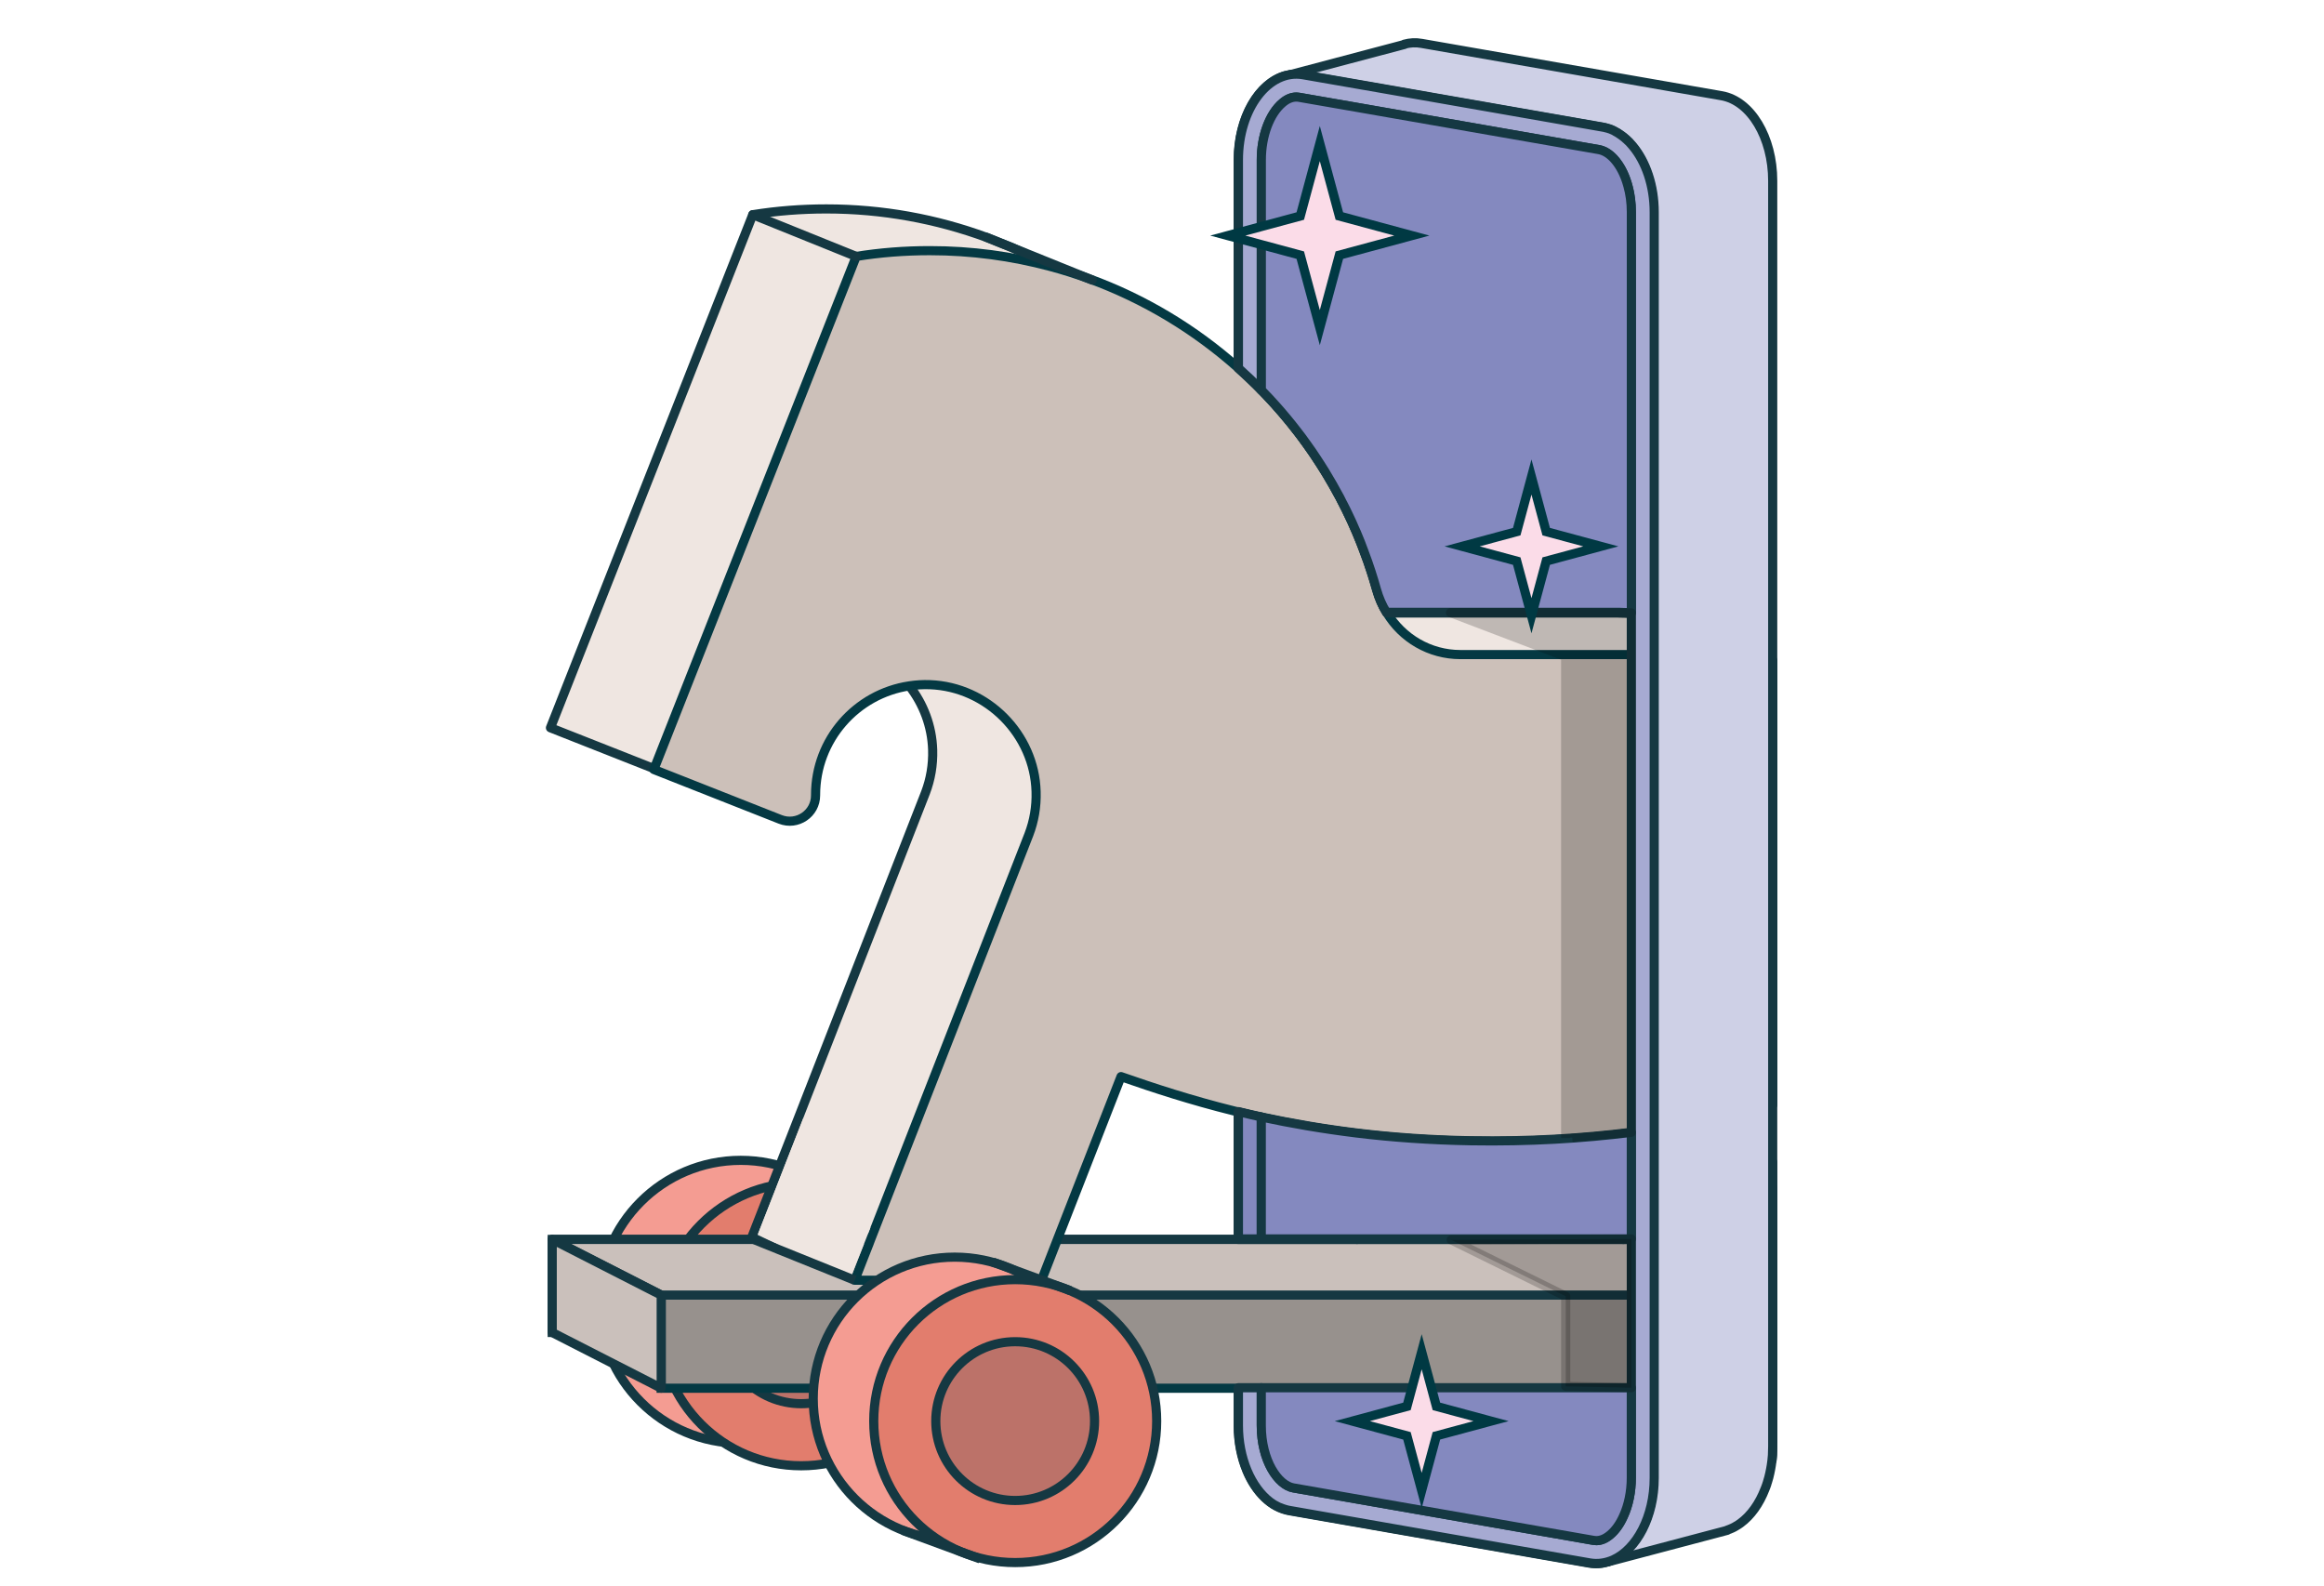 <svg width="170" height="116" viewBox="0 0 170 116" fill="none" xmlns="http://www.w3.org/2000/svg">
<g clip-path="url(#clip0_4296_51276)">
<path d="M54.184 105.57C59.9 105.57 64.533 100.937 64.533 95.221C64.533 89.506 59.9 84.873 54.184 84.873C48.469 84.873 43.836 89.506 43.836 95.221C43.836 100.937 48.469 105.57 54.184 105.57Z" fill="#F49C92" stroke="#153842" stroke-width="0.669" stroke-linejoin="round"/>
<path d="M128.036 84.867C128.598 84.867 129.14 84.914 129.675 85.001V105.43C129.14 105.517 128.598 105.564 128.036 105.564C127.587 105.564 127.152 105.537 126.724 105.476H126.717C124.508 105.202 122.533 104.232 120.987 102.786C120.973 102.779 120.967 102.772 120.96 102.759C120.552 102.384 120.184 101.982 119.849 101.541C118.932 100.356 118.269 98.977 117.935 97.464C117.774 96.742 117.688 95.985 117.688 95.216C117.688 95.055 117.694 94.888 117.701 94.727C117.767 93.274 118.136 91.895 118.745 90.657C119.3 89.533 120.05 88.522 120.96 87.672C120.967 87.659 120.973 87.652 120.987 87.645C122.834 85.918 125.311 84.867 128.036 84.867Z" fill="#F49C92" stroke="#153842" stroke-width="0.669" stroke-linejoin="round"/>
<path d="M58.606 107.214C64.321 107.214 68.954 102.581 68.954 96.866C68.954 91.151 64.321 86.518 58.606 86.518C52.891 86.518 48.258 91.151 48.258 96.866C48.258 102.581 52.891 107.214 58.606 107.214Z" fill="#E27D6D" stroke="#153842" stroke-width="0.669" stroke-linejoin="round"/>
<path d="M58.608 102.673C61.815 102.673 64.415 100.073 64.415 96.866C64.415 93.659 61.815 91.059 58.608 91.059C55.401 91.059 52.801 93.659 52.801 96.866C52.801 100.073 55.401 102.673 58.608 102.673Z" fill="#BC7269" stroke="#153842" stroke-width="0.669" stroke-linejoin="round"/>
<path d="M129.677 86.909V105.798C129.677 106.019 129.67 106.233 129.657 106.448C129.643 106.568 129.637 106.688 129.624 106.809V106.816C128.579 106.528 127.602 106.066 126.725 105.477H126.718C125.239 104.486 124.034 103.134 123.231 101.541C122.602 100.303 122.214 98.924 122.134 97.465C122.12 97.271 122.113 97.07 122.113 96.869C122.113 96.133 122.187 95.417 122.334 94.727C122.649 93.228 123.291 91.842 124.181 90.658C125.534 88.864 127.455 87.518 129.677 86.909Z" fill="#E27D6D" stroke="#153842" stroke-width="0.669" stroke-linejoin="round"/>
<path d="M129.677 91.769V101.963C129.443 101.836 129.222 101.695 129.008 101.541C127.73 100.591 126.853 99.131 126.679 97.465C126.665 97.271 126.652 97.07 126.652 96.869C126.652 96.113 126.799 95.39 127.061 94.727C127.563 93.462 128.493 92.411 129.677 91.769Z" fill="#BC7269" stroke="#153842" stroke-width="0.669" stroke-linejoin="round"/>
<path d="M129.678 90.657H40.395V97.464H129.678V90.657Z" fill="#CAC0BB" stroke="#153842" stroke-width="0.669" stroke-miterlimit="10"/>
<path d="M129.675 94.727H48.363V101.541H129.675V94.727Z" fill="#97918D" stroke="#043943" stroke-width="0.669" stroke-miterlimit="10"/>
<path d="M129.678 90.657V94.727H48.367L44.176 92.585L40.395 90.657H129.678Z" fill="#CAC0BB" stroke="#153842" stroke-width="0.669" stroke-linecap="round" stroke-linejoin="round"/>
<path d="M128.472 48.08C128.887 48.375 129.289 48.689 129.676 49.017V78.121C129.342 77.264 129.027 76.447 128.733 75.697C126.484 76.487 123.914 77.317 120.988 78.06C120.982 78.06 120.968 78.067 120.962 78.067C120.667 78.141 120.373 78.214 120.071 78.288C114.657 79.6 108.07 80.564 100.045 80.423C99.784 80.416 99.522 80.41 99.262 80.403C96.115 80.323 93.237 80.075 90.573 79.707C87.689 79.319 85.071 78.796 82.675 78.201C79.576 77.431 76.865 76.547 74.436 75.697L68.619 90.59H54.957L56.463 86.742V86.735L57.033 85.276V85.269L57.876 83.121L67.702 57.973C68.07 57.009 68.257 55.952 68.224 54.847C68.17 53.1 67.541 51.48 66.517 50.169C65.092 48.335 62.903 47.116 60.46 47.029C55.868 46.869 52.093 50.537 52.093 55.095V55.128C52.093 56.46 50.747 57.371 49.509 56.882L47.849 56.226L40.266 53.234L55.065 15.704C56.818 15.423 58.612 15.282 60.446 15.282C64.563 15.282 68.505 16.019 72.153 17.357L72.227 17.384L74.06 18.12C74.114 18.14 74.161 18.167 74.215 18.194C75.112 18.589 75.981 19.024 76.832 19.492C82.682 22.719 87.481 27.625 90.573 33.562C91.658 35.63 92.528 37.826 93.164 40.122C93.927 42.886 96.397 44.827 99.262 44.827H118.258C119.175 44.827 120.078 44.901 120.962 45.035C120.968 45.035 120.975 45.035 120.989 45.041C122.14 45.215 123.251 45.503 124.322 45.898L125.447 46.353C126.517 46.829 127.528 47.404 128.472 48.08Z" fill="#EFE6E1" stroke="#153842" stroke-width="0.669" stroke-linecap="round" stroke-linejoin="round"/>
<path d="M128.475 48.08C128.883 48.14 129.284 48.214 129.679 48.301V80.818C129.017 80.998 128.341 81.172 127.638 81.34C125.597 81.835 123.388 82.277 120.991 82.632C120.985 82.638 120.978 82.638 120.965 82.638C117.029 83.22 112.598 83.562 107.611 83.475C104.606 83.421 101.835 83.221 99.265 82.906C96.065 82.518 93.187 81.969 90.576 81.333C90.462 81.306 90.355 81.279 90.242 81.253C87.142 80.483 84.432 79.599 82.002 78.749L77.35 90.657L76.192 93.629L76.185 93.642H62.524L62.825 92.872L63.093 92.183L63.595 90.911V90.904L63.688 90.657L63.715 90.59L64.566 88.415L64.572 88.401L65.442 86.172L75.268 61.025C75.637 60.061 75.824 59.004 75.79 57.899C75.67 53.709 72.216 50.235 68.026 50.081C67.51 50.061 67.008 50.094 66.52 50.168C62.631 50.75 59.659 54.097 59.659 58.147V58.18C59.659 59.512 58.314 60.422 57.075 59.934L47.832 56.286L47.852 56.226L62.631 18.756C64.385 18.474 66.179 18.334 68.012 18.334C71.065 18.334 74.023 18.736 76.835 19.492C77.772 19.74 78.695 20.034 79.593 20.362L79.653 20.382C83.715 21.861 87.41 24.097 90.576 26.915C94.298 30.221 97.283 34.338 99.264 38.99C99.84 40.342 100.329 41.741 100.73 43.173C100.897 43.769 101.139 44.325 101.453 44.827C102.571 46.681 104.579 47.879 106.828 47.879H125.824C126.728 47.879 127.611 47.946 128.475 48.08Z" fill="#CCC0B9" stroke="#043943" stroke-width="0.669" stroke-linejoin="round"/>
<path d="M55.418 90.322L62.187 93.56L63.671 89.799L58.772 81.762L55.418 90.322Z" fill="#EFE6E1"/>
<path d="M54.957 90.59L62.522 93.644" stroke="#153842" stroke-width="0.669" stroke-miterlimit="10"/>
<path d="M40.395 90.658L48.367 94.731V101.54L40.395 97.467V90.658Z" fill="#CAC0BB" stroke="#153842" stroke-width="0.669" stroke-linecap="round" stroke-linejoin="round"/>
<path d="M72.152 17.355L79.895 20.483" stroke="#153842" stroke-width="0.669" stroke-linecap="round" stroke-linejoin="round"/>
<path d="M55.066 15.703L62.631 18.758" stroke="#153842" stroke-width="0.669" stroke-linecap="round" stroke-linejoin="round"/>
<path d="M69.837 112.65C75.552 112.65 80.185 108.017 80.185 102.301C80.185 96.586 75.552 91.953 69.837 91.953C64.121 91.953 59.488 96.586 59.488 102.301C59.488 108.017 64.121 112.65 69.837 112.65Z" fill="#F49C92" stroke="#153842" stroke-width="0.669" stroke-linejoin="round"/>
<path d="M74.262 114.294C79.978 114.294 84.611 109.661 84.611 103.946C84.611 98.231 79.978 93.598 74.262 93.598C68.547 93.598 63.914 98.231 63.914 103.946C63.914 109.661 68.547 114.294 74.262 114.294Z" fill="#E27D6D" stroke="#153842" stroke-width="0.669" stroke-linejoin="round"/>
<path d="M74.26 109.753C77.467 109.753 80.067 107.153 80.067 103.946C80.067 100.739 77.467 98.139 74.26 98.139C71.053 98.139 68.453 100.739 68.453 103.946C68.453 107.153 71.053 109.753 74.26 109.753Z" fill="#BC7269" stroke="#153842" stroke-width="0.669" stroke-linejoin="round"/>
<path d="M117.427 9.355C117.361 9.341 117.293 9.328 117.227 9.314H117.247C117.307 9.328 117.367 9.335 117.427 9.355Z" stroke="#153842" stroke-width="0.669" stroke-miterlimit="10"/>
<path d="M99.825 6.275C99.47 7.193 99.263 8.257 99.263 9.395V38.993C97.281 34.341 94.296 30.225 90.574 26.918V11.704C90.574 8.605 92.082 6.064 94.029 5.528C94.412 5.441 94.667 5.441 94.751 5.439C94.925 5.432 95.099 5.452 95.28 5.479L99.825 6.275Z" fill="#A6AAD2" stroke="#153842" stroke-width="0.669" stroke-linejoin="round"/>
<path d="M118.642 9.937C118.441 9.79 118.234 9.663 118.02 9.562C118.234 9.663 118.441 9.783 118.642 9.937Z" stroke="#153842" stroke-width="0.669" stroke-miterlimit="10"/>
<path d="M99.263 82.909V90.66H90.574V81.336C93.185 81.972 96.063 82.521 99.263 82.909Z" fill="#A6AAD2" stroke="#153842" stroke-width="0.669" stroke-linejoin="round"/>
<path d="M119.376 10.633C119.409 10.667 119.436 10.7 119.463 10.74C119.45 10.727 119.442 10.72 119.436 10.714C119.356 10.62 119.282 10.533 119.209 10.453C119.188 10.426 119.168 10.399 119.148 10.379C119.215 10.453 119.289 10.526 119.349 10.6C119.356 10.613 119.369 10.627 119.376 10.633Z" stroke="#153842" stroke-width="0.669" stroke-miterlimit="10"/>
<path d="M119.597 10.914C119.63 10.961 119.663 11.008 119.69 11.055C119.624 10.961 119.556 10.867 119.496 10.787C119.529 10.827 119.563 10.867 119.597 10.914Z" stroke="#153842" stroke-width="0.669" stroke-miterlimit="10"/>
<path d="M117.623 114.228L117.629 114.235C117.187 114.382 116.726 114.415 116.251 114.335L94.309 110.5C92.984 110.266 91.853 109.141 91.197 107.555V107.548C90.802 106.598 90.574 105.473 90.574 104.282V101.544H99.263V101.966C99.263 105.145 100.869 107.816 103.004 108.191L120.401 111.223C119.811 112.742 118.801 113.853 117.623 114.228Z" fill="#A6AAD2" stroke="#153842" stroke-width="0.669" stroke-linejoin="round"/>
<path d="M120.28 12.126C120.281 12.127 120.282 12.129 120.282 12.131C120.205 11.957 120.126 11.782 120.037 11.62C120.003 11.559 119.971 11.498 119.933 11.436C119.859 11.302 119.778 11.175 119.691 11.055C119.732 11.108 119.765 11.162 119.799 11.215C119.873 11.316 119.939 11.423 119.993 11.53C120.02 11.584 120.053 11.644 120.08 11.697C120.093 11.724 120.113 11.758 120.127 11.784C120.133 11.811 120.154 11.838 120.167 11.871C120.207 11.951 120.247 12.039 120.28 12.126Z" stroke="#153842" stroke-width="0.669" stroke-miterlimit="10"/>
<path d="M120.962 45.037C120.078 44.904 119.175 44.83 118.258 44.83H101.45C101.136 44.328 100.895 43.772 100.727 43.176C100.326 41.744 99.837 40.345 99.262 38.993V9.395C99.262 8.257 99.469 7.193 99.824 6.275L117.227 9.314C119.927 9.897 120.955 13.043 120.962 15.532L120.962 45.037Z" fill="#8489BF" stroke="#153842" stroke-width="0.669" stroke-linejoin="round"/>
<path d="M119.148 10.379C119.168 10.399 119.188 10.425 119.209 10.452C119.135 10.379 119.068 10.312 118.994 10.245C118.941 10.191 118.88 10.137 118.82 10.084C118.934 10.171 119.041 10.271 119.148 10.379Z" stroke="#153842" stroke-width="0.669" stroke-miterlimit="10"/>
<path d="M119.374 10.634C119.394 10.66 119.414 10.687 119.434 10.714C119.394 10.66 119.354 10.62 119.32 10.573L119.347 10.6C119.354 10.613 119.367 10.627 119.374 10.634Z" stroke="#153842" stroke-width="0.669" stroke-miterlimit="10"/>
<path d="M119.463 10.74C119.47 10.747 119.476 10.753 119.476 10.76L119.457 10.74H119.463Z" stroke="#153842" stroke-width="0.669" stroke-miterlimit="10"/>
<path d="M119.597 10.914C119.63 10.961 119.663 11.008 119.69 11.055C119.624 10.961 119.556 10.867 119.496 10.787C119.529 10.827 119.563 10.867 119.597 10.914Z" stroke="#153842" stroke-width="0.669" stroke-miterlimit="10"/>
<path d="M120.465 12.594C120.499 12.688 120.532 12.781 120.559 12.882C120.512 12.721 120.459 12.567 120.398 12.42C120.425 12.48 120.445 12.534 120.465 12.594Z" stroke="#153842" stroke-width="0.669" stroke-miterlimit="10"/>
<path d="M120.962 82.641V87.674C120.051 88.524 119.302 89.535 118.746 90.659H99.262V82.909C101.832 83.223 104.603 83.424 107.608 83.477C112.595 83.564 117.026 83.223 120.962 82.641Z" fill="#8489BF" stroke="#153842" stroke-width="0.669" stroke-linejoin="round"/>
<path d="M120.962 87.675V90.66H118.746C119.302 89.536 120.051 88.525 120.962 87.675Z" fill="#F49C92" stroke="#153842" stroke-width="0.669" stroke-linejoin="round"/>
<path d="M120.962 102.762V108.104C120.962 109.241 120.761 110.306 120.4 111.223L103.003 108.191C100.868 107.816 99.262 105.145 99.262 101.966V101.544H119.851C120.185 101.986 120.553 102.387 120.962 102.762Z" fill="#8489BF" stroke="#153842" stroke-width="0.669" stroke-linejoin="round"/>
<path d="M120.963 101.544V102.762C120.554 102.387 120.186 101.986 119.852 101.544H120.963Z" stroke="#153842" stroke-width="0.669" stroke-miterlimit="10"/>
<path d="M129.673 13.228V105.798C129.673 106.019 129.667 106.233 129.654 106.448C129.64 106.568 129.633 106.688 129.62 106.809V106.816C129.613 106.849 129.613 106.876 129.607 106.909C129.586 107.09 129.56 107.264 129.526 107.438C129.486 107.659 129.439 107.866 129.386 108.074C129.352 108.201 129.319 108.322 129.278 108.442C129.272 108.469 129.265 108.496 129.252 108.516V108.529C129.205 108.663 129.165 108.79 129.111 108.911C128.696 109.988 128.074 110.858 127.324 111.407C127.224 111.481 127.123 111.548 127.016 111.608C126.916 111.675 126.809 111.729 126.695 111.782C126.681 111.789 126.675 111.789 126.661 111.795C126.555 111.842 126.447 111.889 126.334 111.923L126.347 111.936L117.705 114.219L117.632 114.239L117.618 114.225C118.796 113.85 119.807 112.739 120.396 111.22C120.758 110.303 120.959 109.239 120.959 108.101V15.53C120.959 15.41 120.959 15.289 120.945 15.169C120.945 15.082 120.938 14.995 120.932 14.908C120.938 14.874 120.932 14.834 120.925 14.801C120.919 14.674 120.905 14.546 120.885 14.419C120.885 14.345 120.872 14.278 120.865 14.212C120.858 14.185 120.858 14.165 120.851 14.138C120.831 13.977 120.798 13.817 120.764 13.663C120.751 13.582 120.731 13.495 120.704 13.415C120.704 13.402 120.704 13.388 120.698 13.375C120.657 13.208 120.61 13.04 120.557 12.88C120.51 12.719 120.45 12.565 120.392 12.409C120.387 12.387 120.381 12.368 120.37 12.351C120.343 12.271 120.31 12.197 120.276 12.13C120.236 12.043 120.202 11.956 120.162 11.869C120.128 11.809 120.102 11.749 120.075 11.695C120.068 11.688 120.068 11.682 120.062 11.675C120.055 11.655 120.048 11.635 120.035 11.615C120.028 11.608 120.021 11.595 120.021 11.588C120.008 11.568 119.995 11.548 119.988 11.528C119.968 11.494 119.948 11.461 119.928 11.434C119.854 11.3 119.774 11.173 119.687 11.053C119.66 11.006 119.627 10.959 119.593 10.912C119.56 10.865 119.527 10.825 119.492 10.785C119.486 10.771 119.479 10.765 119.473 10.758C119.473 10.752 119.466 10.746 119.46 10.74C119.46 10.739 119.459 10.739 119.459 10.738H119.453C119.453 10.731 119.453 10.724 119.446 10.724C119.446 10.718 119.439 10.711 119.432 10.711C119.416 10.689 119.402 10.671 119.383 10.651C119.343 10.605 119.305 10.558 119.264 10.514C119.244 10.491 119.223 10.468 119.205 10.45C119.185 10.423 119.165 10.397 119.145 10.376C119.004 10.229 118.857 10.095 118.696 9.981C118.683 9.961 118.663 9.948 118.643 9.935H118.636C118.602 9.908 118.569 9.881 118.529 9.861C118.409 9.774 118.288 9.7 118.161 9.64C118.114 9.607 118.06 9.586 118.013 9.56C117.947 9.533 117.88 9.499 117.806 9.473C117.679 9.426 117.552 9.386 117.424 9.352C117.391 9.346 117.364 9.339 117.331 9.332C117.297 9.325 117.257 9.319 117.224 9.312L99.821 6.273L95.276 5.477C95.095 5.45 94.921 5.43 94.747 5.437C94.653 5.437 94.412 5.457 94.379 5.463L102.391 3.342L102.746 3.248L102.719 3.234C103.128 3.121 103.556 3.094 103.991 3.174L125.939 7.003C128.067 7.378 129.673 10.048 129.673 13.228Z" fill="#CED0E6" stroke="#153842" stroke-width="0.669" stroke-linejoin="round"/>
<path d="M72.629 92.318L78.295 94.405" stroke="#153842" stroke-width="0.669" stroke-miterlimit="10"/>
<path d="M66.031 111.938L71.698 114.025" stroke="#153842" stroke-width="0.669" stroke-miterlimit="10"/>
<path d="M90.59 81.311V90.621H92.263V81.699C91.694 81.572 91.132 81.444 90.59 81.311Z" fill="#8489BF" stroke="#153842" stroke-width="0.669" stroke-linejoin="round"/>
<path d="M121.005 15.521V108.098C121.005 110.949 119.719 113.319 117.999 114.095C117.992 114.095 117.992 114.102 117.986 114.102C117.443 114.336 116.868 114.423 116.272 114.316L94.331 110.481C94.224 110.461 94.124 110.441 94.023 110.407C93.97 110.394 93.91 110.374 93.856 110.354C93.755 110.32 93.655 110.28 93.555 110.24H93.548C93.421 110.18 93.301 110.113 93.18 110.046C93.086 109.985 92.993 109.918 92.899 109.852C91.52 108.801 90.59 106.672 90.59 104.263V101.505H92.263V104.263C92.263 106.833 93.487 108.64 94.619 108.834L116.56 112.67C116.627 112.683 116.701 112.69 116.768 112.69C117.109 112.69 117.443 112.549 117.778 112.268C118.174 111.94 118.501 111.471 118.755 110.903C119.124 110.106 119.331 109.115 119.331 108.091V15.521C119.331 12.95 118.113 11.15 116.976 10.949L99.344 7.87L95.034 7.12C94.96 7.107 94.894 7.1 94.826 7.1C94.485 7.1 94.144 7.241 93.816 7.522C92.872 8.312 92.263 9.945 92.263 11.692V28.533C91.727 27.977 91.165 27.442 90.59 26.926V11.692C90.59 7.937 92.805 5.032 95.322 5.467L99.78 6.243H99.786L117.263 9.302C117.35 9.316 117.437 9.336 117.518 9.363C117.531 9.369 117.544 9.369 117.557 9.369C117.571 9.376 117.584 9.383 117.598 9.383H117.604C117.732 9.416 117.859 9.463 117.98 9.523C118.006 9.537 118.026 9.543 118.053 9.563C118.08 9.57 118.106 9.583 118.127 9.604C118.254 9.664 118.374 9.738 118.495 9.825C118.501 9.831 118.515 9.838 118.522 9.845C118.548 9.865 118.575 9.885 118.602 9.898C118.622 9.912 118.635 9.925 118.649 9.938C118.662 9.945 118.676 9.952 118.682 9.958C118.742 10.005 118.803 10.046 118.856 10.099C118.876 10.112 118.896 10.133 118.916 10.153C118.976 10.199 119.037 10.253 119.084 10.307C119.151 10.36 119.205 10.414 119.251 10.474C119.311 10.534 119.365 10.594 119.412 10.655C120.389 11.806 121.005 13.566 121.005 15.521Z" fill="#A6AAD2" stroke="#153842" stroke-width="0.669" stroke-linejoin="round"/>
<path d="M119.33 101.505V108.091C119.33 109.115 119.123 110.106 118.754 110.903C118.5 111.471 118.172 111.94 117.777 112.268C117.442 112.549 117.107 112.69 116.766 112.69C116.699 112.69 116.626 112.683 116.559 112.67L94.618 108.834C93.486 108.64 92.262 106.833 92.262 104.263V101.505L119.33 101.505Z" fill="#8489BF" stroke="#153842" stroke-width="0.669" stroke-linejoin="round"/>
<path d="M119.334 15.518V44.829C119.154 44.815 118.966 44.802 118.779 44.802C118.598 44.789 118.411 44.789 118.223 44.789H101.416C101.101 44.287 100.861 43.731 100.693 43.135C100.432 42.205 100.138 41.295 99.796 40.398C99.622 39.909 99.428 39.427 99.227 38.952C99.18 38.845 99.134 38.731 99.08 38.624C99.026 38.49 98.966 38.356 98.906 38.222C98.819 38.035 98.732 37.847 98.645 37.667C98.511 37.386 98.377 37.105 98.23 36.83C98.217 36.803 98.203 36.77 98.183 36.743C98.13 36.623 98.07 36.509 98.009 36.395C97.661 35.746 97.299 35.11 96.918 34.487C96.804 34.3 96.69 34.126 96.576 33.945C96.476 33.791 96.376 33.637 96.275 33.483C96.275 33.477 96.269 33.47 96.262 33.463C96.048 33.135 95.82 32.807 95.586 32.486C95.358 32.158 95.118 31.837 94.87 31.522C94.629 31.207 94.381 30.9 94.127 30.592C94.127 30.585 94.12 30.578 94.114 30.578C93.859 30.27 93.598 29.969 93.337 29.675C92.989 29.286 92.634 28.905 92.266 28.53V11.689C92.266 9.942 92.875 8.309 93.819 7.519C94.147 7.238 94.488 7.098 94.829 7.098C94.897 7.098 94.963 7.104 95.037 7.118L99.347 7.867L116.978 10.946C117.072 10.966 117.173 10.993 117.266 11.033C118.002 11.328 118.719 12.258 119.08 13.597C119.241 14.166 119.334 14.815 119.334 15.518Z" fill="#8489BF" stroke="#153842" stroke-width="0.669" stroke-linejoin="round"/>
<path d="M119.33 82.824V90.622H92.262V81.699C94.403 82.161 96.713 82.563 99.222 82.871C101.793 83.185 104.564 83.386 107.569 83.44C111.893 83.513 115.803 83.266 119.33 82.824Z" fill="#8489BF" stroke="#153842" stroke-width="0.669" stroke-linejoin="round"/>
<g opacity="0.2">
<path d="M114.529 83.24V48.025L106.102 44.815L119.335 44.83L119.332 82.824L115.01 83.202" fill="black"/>
<path d="M114.529 83.24V48.025L106.102 44.815L119.335 44.83L119.332 82.824L115.01 83.202" stroke="black" stroke-width="0.669" stroke-linejoin="round"/>
</g>
<path opacity="0.2" d="M114.532 101.401V94.814L106.156 90.69L119.334 90.621V101.505L114.532 101.401Z" fill="black" stroke="black" stroke-width="0.669" stroke-linejoin="round"/>
<path d="M97.974 15.802L103.276 17.232L97.974 18.662L96.544 23.964L95.115 18.662L89.812 17.232L95.115 15.802L96.544 10.5L97.974 15.802Z" fill="#FBDCE8" stroke="#003943" stroke-width="0.669" stroke-miterlimit="10"/>
<path d="M113.104 38.887L117.1 39.964L113.104 41.042L112.027 45.038L110.949 41.042L106.953 39.964L110.949 38.887L112.027 34.891L113.104 38.887Z" fill="#FBDCE8" stroke="#003943" stroke-width="0.669" stroke-miterlimit="10"/>
<path d="M105.073 102.869L109.069 103.947L105.073 105.024L103.996 109.02L102.918 105.024L98.922 103.947L102.918 102.869L103.996 98.873L105.073 102.869Z" fill="#FBDCE8" stroke="#003943" stroke-width="0.669" stroke-miterlimit="10"/>
</g>
<defs>
<clipPath id="clip0_4296_51276">
<rect width="90.08" height="111.919" fill="white" transform="translate(39.93 2.793)"/>
</clipPath>
</defs>
</svg>

